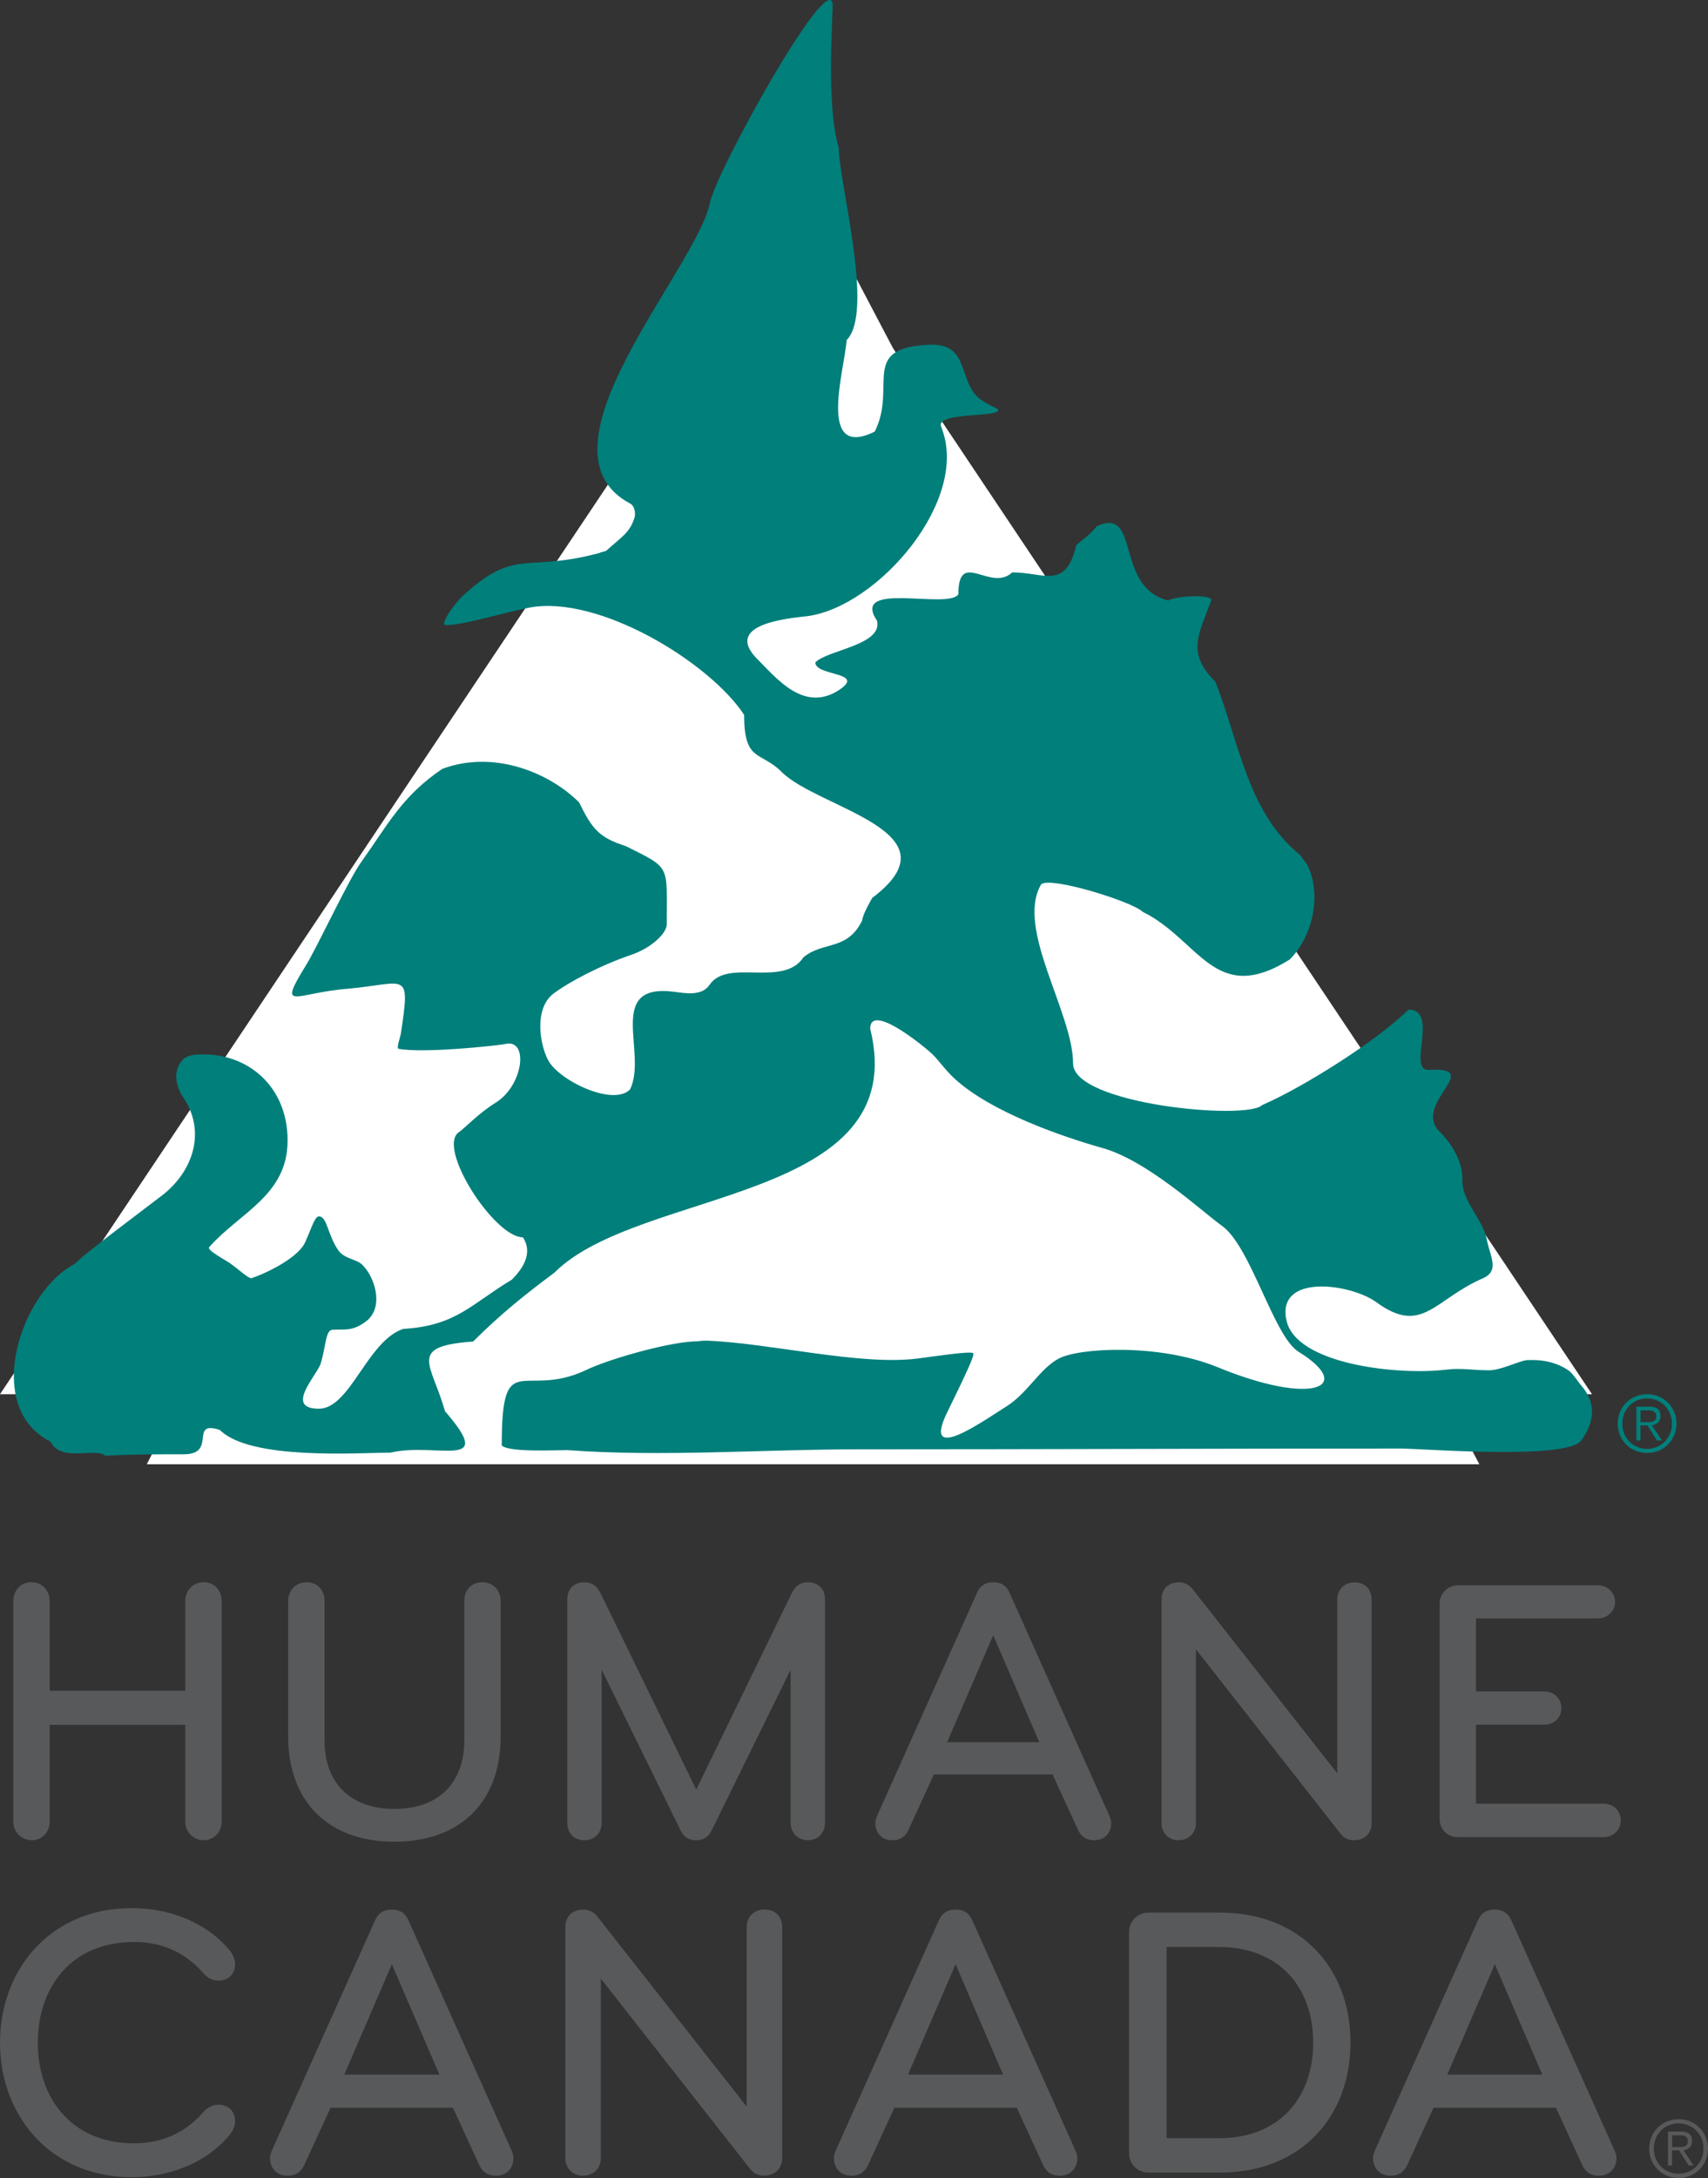 <?xml version="1.0" encoding="UTF-8"?>
<svg id="a" data-name="Layer 1" xmlns="http://www.w3.org/2000/svg" viewBox="0 0 173 220.47">
  <rect x="0" y="0" width="173" height="220.47" fill="#333333" stroke="none"/>
  <defs>
    <style>
      .b, .c {
        fill: #007f7b;
      }

      .d {
        fill: #58595b;
      }

      .e {
        fill: #fff;
      }

      .e, .c {
        fill-rule: evenodd;
      }
    </style>
  </defs>
  <polygon class="e" points="80.63 20.57 0 141.13 161.25 141.13 80.63 20.57"/>
  <g>
    <path class="d" d="M20.61,186.28c-1.03,0-1.84-.84-1.84-1.88v-9.8H5.03v9.8c0,1.03-.73,1.88-1.8,1.88s-1.88-.84-1.88-1.88v-22.36c0-1.07,.77-1.88,1.84-1.88s1.84,.84,1.84,1.88v9.11h13.74v-9.11c0-1.07,.8-1.88,1.84-1.88,1.11,0,1.84,.84,1.84,1.88v22.36c0,1.04-.76,1.88-1.84,1.88Z"/>
    <path class="d" d="M29.19,175.79v-13.74c0-1.03,.73-1.88,1.88-1.88,1.07,0,1.8,.77,1.8,1.88v14.13c0,4.1,2.41,6.93,7.08,6.93s7.08-2.83,7.08-6.93v-14.13c0-1.11,.73-1.88,1.8-1.88,1.15,0,1.88,.84,1.88,1.88v13.74c0,6.55-4.02,10.64-10.76,10.64s-10.76-4.1-10.76-10.64Z"/>
    <path class="d" d="M80.19,161.28c.34-.69,.8-1.11,1.65-1.11,1,0,1.72,.61,1.72,1.72v22.63c0,.96-.65,1.76-1.72,1.76s-1.76-.8-1.76-1.76v-15.5l-7.96,16.19c-.31,.65-.77,1.07-1.61,1.07s-1.3-.42-1.61-1.07l-7.96-16.19v15.5c0,.96-.65,1.76-1.76,1.76s-1.72-.8-1.72-1.76v-22.63c0-1.11,.73-1.72,1.72-1.72,.84,0,1.3,.42,1.65,1.11l9.69,19.87,9.67-19.87Z"/>
    <path class="d" d="M112.36,183.79c.11,.27,.19,.5,.19,.77,0,.88-.57,1.72-1.72,1.72-.88,0-1.38-.46-1.65-1.07l-2.57-5.59h-12.02l-2.56,5.59c-.27,.61-.77,1.07-1.65,1.07-1.15,0-1.72-.84-1.72-1.72,0-.27,.08-.5,.19-.77l10.11-22.55c.31-.73,.84-1.07,1.65-1.07s1.34,.34,1.65,1.07l10.1,22.55Zm-11.76-18.26l-4.67,10.83h9.34l-4.67-10.83Z"/>
    <path class="d" d="M137.17,186.28c-.65,0-1.03-.23-1.38-.65l-14.66-18.68v17.61c0,.96-.69,1.72-1.76,1.72s-1.72-.8-1.72-1.72v-22.63c0-1.11,.69-1.76,1.8-1.76,.57,0,1.07,.31,1.38,.73l14.62,18.61v-17.57c0-1.07,.73-1.76,1.76-1.76s1.72,.69,1.72,1.76v22.63c0,.9-.61,1.71-1.76,1.71h0Z"/>
    <path class="d" d="M162.4,185.97h-14.7c-1.11,0-1.88-.8-1.88-1.84v-21.82c0-1.03,.84-1.84,1.88-1.84h14.13c.96,0,1.76,.73,1.76,1.68s-.8,1.68-1.76,1.68h-12.33v7.39h6.97c.92,0,1.68,.73,1.68,1.68,0,1-.77,1.68-1.68,1.68h-6.97v8h12.9c.96,0,1.76,.65,1.76,1.68s-.8,1.71-1.76,1.71h0Z"/>
    <path class="d" d="M23.3,197.49c.32,.4,.51,.83,.51,1.34,0,.99-.67,1.66-1.7,1.66-.75,0-1.26-.43-1.66-.91-1.7-1.9-3.99-3-6.87-3-6.4,0-9.75,4.62-9.75,10.19s3.36,10.19,9.75,10.19c2.88,0,5.17-1.11,6.87-3,.4-.47,.91-.91,1.66-.91,1.03,0,1.7,.67,1.7,1.66,0,.51-.2,.95-.51,1.34-1.97,2.49-5.61,4.34-9.95,4.34-8.25,0-13.35-6.24-13.35-13.62s5.09-13.62,13.35-13.62c4.35,0,7.98,1.85,9.95,4.34Z"/>
    <path class="d" d="M51.81,217.67c.12,.28,.2,.51,.2,.79,0,.91-.59,1.78-1.78,1.78-.91,0-1.42-.47-1.7-1.11l-2.65-5.77h-12.4l-2.65,5.77c-.28,.63-.79,1.11-1.7,1.11-1.18,0-1.78-.87-1.78-1.78,0-.28,.08-.51,.2-.79l10.43-23.26c.32-.75,.87-1.11,1.7-1.11s1.38,.36,1.7,1.11l10.43,23.26Zm-12.12-18.84l-4.82,11.18h9.64l-4.82-11.18h0Z"/>
    <path class="d" d="M77.4,220.23c-.67,0-1.07-.24-1.42-.67l-15.12-19.27v18.17c0,.99-.71,1.78-1.82,1.78s-1.78-.83-1.78-1.78v-23.34c0-1.15,.71-1.82,1.86-1.82,.59,0,1.11,.32,1.42,.75l15.09,19.19v-18.13c0-1.11,.75-1.82,1.82-1.82s1.78,.71,1.78,1.82v23.34c0,.95-.64,1.78-1.83,1.78h0Z"/>
    <path class="d" d="M108.92,217.67c.12,.28,.2,.51,.2,.79,0,.91-.59,1.78-1.78,1.78-.91,0-1.42-.47-1.7-1.11l-2.65-5.77h-12.4l-2.65,5.77c-.28,.63-.79,1.11-1.7,1.11-1.18,0-1.78-.87-1.78-1.78,0-.28,.08-.51,.2-.79l10.43-23.26c.32-.75,.87-1.11,1.7-1.11s1.38,.36,1.7,1.11l10.43,23.26Zm-12.13-18.84l-4.82,11.18h9.63l-4.81-11.18h0Z"/>
    <path class="d" d="M123.6,219.92h-7.3c-1.07,0-1.94-.87-1.94-1.94v-22.43c0-1.07,.87-1.94,1.94-1.94h7.3c8.14,0,13.19,5.61,13.19,13.15s-5.05,13.16-13.19,13.16h0Zm-.11-22.83h-5.33v19.35h5.33c6.04,0,9.52-4.03,9.52-9.67s-3.48-9.68-9.52-9.68Z"/>
    <path class="d" d="M163.53,217.67c.12,.28,.2,.51,.2,.79,0,.91-.59,1.78-1.78,1.78-.91,0-1.42-.47-1.7-1.11l-2.65-5.77h-12.4l-2.65,5.77c-.28,.63-.79,1.11-1.7,1.11-1.18,0-1.78-.87-1.78-1.78,0-.28,.08-.51,.2-.79l10.42-23.26c.32-.75,.87-1.11,1.7-1.11s1.38,.36,1.7,1.11l10.44,23.26h0Zm-12.12-18.84l-4.82,11.18h9.63l-4.81-11.18h0Z"/>
  </g>
  <polygon class="e" points="81.32 17.88 14.87 148.22 149.84 148.22 81.32 17.88"/>
  <path class="c" d="M10.67,147.36c-1.03-.87-4.51,.71-5.54-1.42-6.97-3.49-3.01-15.28,2.53-18.05,0-.32,7.76-6.1,8.87-6.97,3.09-2.45,4.36-6.49,1.98-9.9-.71-1.11-1.11-2.85,.24-3.96,.32-.16,.79-.32,1.35-.32,4.91-.24,9.03,3.17,9.03,8.71s-4.83,7.28-7.92,10.77c-.32,.24,.95,.95,1.98,1.58,1.03,.71,1.98,1.66,2.3,1.58,1.66-.56,4.83-2.14,5.46-3.72,.63-1.42,.95-2.53,1.35-2.53,.87,0,.87,1.98,2.06,3.56,.47,.55,1.19,.71,1.9,1.03,1.27,.63,2.85,4.12,1.03,5.86-1.5,1.27-2.45,.95-3.64,1.03-.71,.08-.63,1.74-1.19,3.48-.47,1.26-3.64,4.51-.16,4.51,3.17,0,4.91-6.89,8.55-8.08,5.38-.32,6.89-2.53,11-4.99,.95-.95,2.22-2.61,1.11-4.28-2.93,0-8.87-9.26-6.41-10.69,.63-.47,1.98-1.9,3.64-2.93,2.85-1.74,3.4-6.57,.95-5.94-.87,.16-8.16,.95-10.77,.48-.24-.08,.16-1.11,.24-1.58,.95-6.41,.63-5.07-5.3-4.51-5.38,.4-7.28,2.45-4.36-2.3,1.19-1.9,4.36-8.79,5.7-10.61,2.61-3.64,4.04-6.57,8.15-9.34,5.07-1.9,10.69,.24,13.86,3.4,1.35,2.77,2.06,3.56,4.75,4.43,4.59,2.3,4.12,1.82,4.12,7.92,0,.87-1.5,2.37-3.64,3.09-3.25,1.11-6.41,2.85-7.68,3.8-2.14,1.43-1.58,5.15-.71,6.81,1.03,2.06,6.57,4.75,8.31,3.01,1.82-3.64-2.53-10.77,4.43-9.9,1.19,.16,2.85,.47,3.64-.71,1.82-2.69,7.44,.32,9.5-2.77,1.98-1.66,4.43-.63,5.94-3.72,.08-.63,.71-1.74,1.03-2.3,8.95-6.73-5.46-9.03-9.18-12.75-2.14-2.14-3.8-.95-3.8-5.78-3.48-5.3-14.73-12.19-21.77-10.85-2.14,.4-7.44,1.98-8.55,1.74-.32-.08,.55-1.66,1.74-2.85,5.46-5.07,6.41-2.38,13.94-4.43,.32-.16,.55-.08,.79-.32,1.5-1.35,2.3-1.74,2.77-3.33,.08-.4,0-1.11-.47-1.35-10.29-5.46,6.57-23.52,8.08-30.4,.63-3.25,11.95-23.59,12.43-20.19,.08,.63-.71,10.37,.63,14.57,0,3.48,3.64,16.63,.79,19.48-.16,2.85-3.09,12.19,2.85,9.26,2.3-4.59-1.58-8.47,5.46-8.79,4.2-.24,2.93,3.64,5.15,5.46,1.03,.79,1.98,.95,1.9,1.19-.16,.71-6.41,.16-5.78,1.66,3.01,7.36-6.41,18.21-13.54,19.16-2.22,.24-8.55,.87-5.07,4.36,1.98,1.98,4.75,5.46,8.31,3.09,2.69-1.82-2.45-1.35-2.45-2.77,1.27-1.27,6.81-1.74,6.26-4.2-2.77-4.12,7.2-1.11,8.23-2.69,0-4.67,3.25-.16,5.46-2.22,3.25,0,5.39,1.82,6.49-2.77,.55-.47,1.66-1.27,2.06-1.9,4.51-2.06,1.74,6.18,7.28,7.52,.4-.39,4.04-.71,4.35-.08-1.26,3.48-2.61,5.31,.4,8.31,2.38,6.02,3.25,13.22,8.55,17.5,0,0,.72,.95,.79,1.11,1.42,2.93,.55,7.13-1.82,9.5-7.6,4.75-9.11-1.98-14.89-4.83-1.03-1.03-9.42-3.64-10.29-2.77-2.61,4.43,3.24,12.98,3.24,18.13,0,4.12,17.58,5.78,19.16,4.2,4.2-1.82,11.72-6.57,14.8-9.66,3.17,0-.16,6.18,2.06,6.1,5.78-.32-1.74,3.41,1.11,6.26,1.27,1.27,2.38,3.09,2.3,4.99,0,2.06,2.06,3.88,2.46,5.86,.32,1.74,1.35,3.17-.32,3.96-4.99,2.14-6.18,5.86-10.85,2.45-2.61-1.9-10.13-2.93-9.11,1.82,.95,4.51,11.48,5.62,16.31,4.99,1.5-.16,2.61,.08,4.19,.08,1.27,0,3.01-.95,3.88-1.03,1.58-.08,3.09,.24,4.28,1.11,.39,.32,.79,.95,1.11,1.35,1.27,1.43,1.82,3.25,.08,5.7-1.5,1.9-15.2,.87-18.05,.79-18.45,0-36.89,.08-55.18,.08-9.74,0-19.87,.79-29.45,.08-1.27,0-5.94,.24-6.65-.47,0-10.06,2.14-4.67,8.47-7.6,2.06-1.03,8-2.77,10.93-2.93,.71,0,.55-.08,1.35-.08,6.41,.24,15.44,2.53,21.3,1.82,1.82-.24,5.46-.79,5.7-.55,.16,.16-.55,1.74-2.53,5.78-2.93,5.78,3.72,.95,6.02-.47,2.14-1.43,3.25-3.72,5.15-4.75,1.98-1.11,10.21-1.58,16.15,.87,9.66,3.96,13.94,1.98,8.16-1.58-2.53-1.58-4.83-10.69-7.76-12.75-1.98-1.42-7.68-6.73-12.27-7.92-3.88-1.11-11.08-3.56-14.8-6.97-.87-.79-1.59-1.82-2.22-2.45-.55-.55-6.33-5.38-6.33-2.61,4.36,17.66-23.36,16.07-31.99,24.7-3.09,2.3-5.54,4.28-8.23,6.97-6.73,.48-4.2,2.22-2.85,7.05,5.3,6.1-.87,3.09-5.54,4.2-3.25,0-14.17,.79-17.26-2.3-3.17-1.03-.24,2.46-3.64,2.46-2.5,0-5.35,0-7.96,.15h0Z"/>
  <path class="b" d="M168.01,141.36c.36,.15,.68,.36,.94,.63s.48,.58,.63,.95c.15,.36,.23,.75,.23,1.17s-.08,.81-.23,1.17-.36,.67-.63,.94-.58,.48-.94,.63c-.36,.15-.75,.23-1.18,.23s-.81-.08-1.18-.23c-.36-.15-.68-.36-.94-.63s-.48-.58-.63-.94-.23-.75-.23-1.17,.08-.8,.23-1.17c.15-.36,.36-.68,.63-.95s.58-.48,.94-.63c.36-.15,.75-.23,1.18-.23s.81,.08,1.18,.23Zm-2.18,.4c-.31,.13-.57,.31-.8,.54-.22,.23-.4,.5-.52,.81s-.19,.64-.19,1,.06,.69,.19,1c.12,.31,.3,.58,.52,.81s.49,.41,.8,.54c.31,.13,.64,.2,1,.2s.69-.07,1-.2c.31-.13,.57-.31,.8-.54,.22-.23,.4-.5,.53-.81s.19-.64,.19-1-.06-.69-.19-1-.3-.58-.53-.81c-.22-.23-.49-.41-.8-.54-.31-.13-.64-.2-1-.2s-.7,.07-1,.2Zm-.08,4.07v-3.44h1.32c.39,0,.67,.08,.85,.24s.27,.4,.27,.71c0,.15-.02,.28-.07,.39s-.11,.21-.19,.28-.17,.14-.28,.18c-.1,.04-.21,.08-.33,.1l1.02,1.53h-.5l-.97-1.53h-.71v1.53h-.41Zm1.36-1.88c.12,0,.24-.03,.33-.07,.1-.04,.17-.1,.23-.18,.06-.08,.09-.2,.09-.34,0-.12-.02-.22-.07-.3-.05-.07-.11-.13-.18-.18-.08-.05-.16-.08-.26-.09-.1-.02-.2-.02-.3-.02h-.78v1.19h.56c.13,0,.26,0,.38,0h0Z"/>
  <path class="d" d="M171.2,214.75c.36,.15,.68,.36,.94,.63s.48,.58,.63,.95c.15,.36,.23,.75,.23,1.17s-.08,.81-.23,1.17-.36,.67-.63,.94-.58,.48-.94,.63c-.36,.15-.75,.23-1.18,.23s-.81-.08-1.18-.23c-.36-.15-.68-.36-.94-.63s-.48-.58-.63-.94c-.15-.36-.23-.75-.23-1.17s.08-.8,.23-1.17c.15-.36,.36-.68,.63-.95s.58-.48,.94-.63c.36-.15,.75-.23,1.18-.23s.82,.07,1.18,.23Zm-2.18,.39c-.31,.13-.57,.31-.8,.54-.22,.23-.4,.5-.52,.81s-.19,.64-.19,1,.06,.69,.19,1c.12,.31,.3,.58,.52,.81s.49,.41,.8,.54,.64,.2,1,.2,.69-.07,1-.2,.57-.31,.8-.54c.22-.23,.4-.5,.53-.81s.19-.64,.19-1-.06-.69-.19-1-.3-.58-.53-.81c-.22-.23-.49-.41-.8-.54s-.64-.2-1-.2-.69,.07-1,.2Zm-.07,4.07v-3.44h1.32c.39,0,.67,.08,.85,.24s.27,.4,.27,.71c0,.15-.02,.28-.07,.39s-.11,.21-.19,.28-.17,.14-.28,.18c-.1,.04-.21,.08-.33,.1l1.02,1.53h-.5l-.97-1.53h-.71v1.53h-.41Zm1.36-1.88c.12,0,.24-.03,.33-.07,.1-.04,.17-.1,.23-.18s.09-.2,.09-.34c0-.12-.02-.22-.07-.3-.05-.07-.11-.13-.18-.18-.08-.05-.16-.08-.26-.09-.1-.02-.2-.02-.3-.02h-.78v1.19h.56c.13,0,.26,0,.38,0h0Z"/>
</svg>